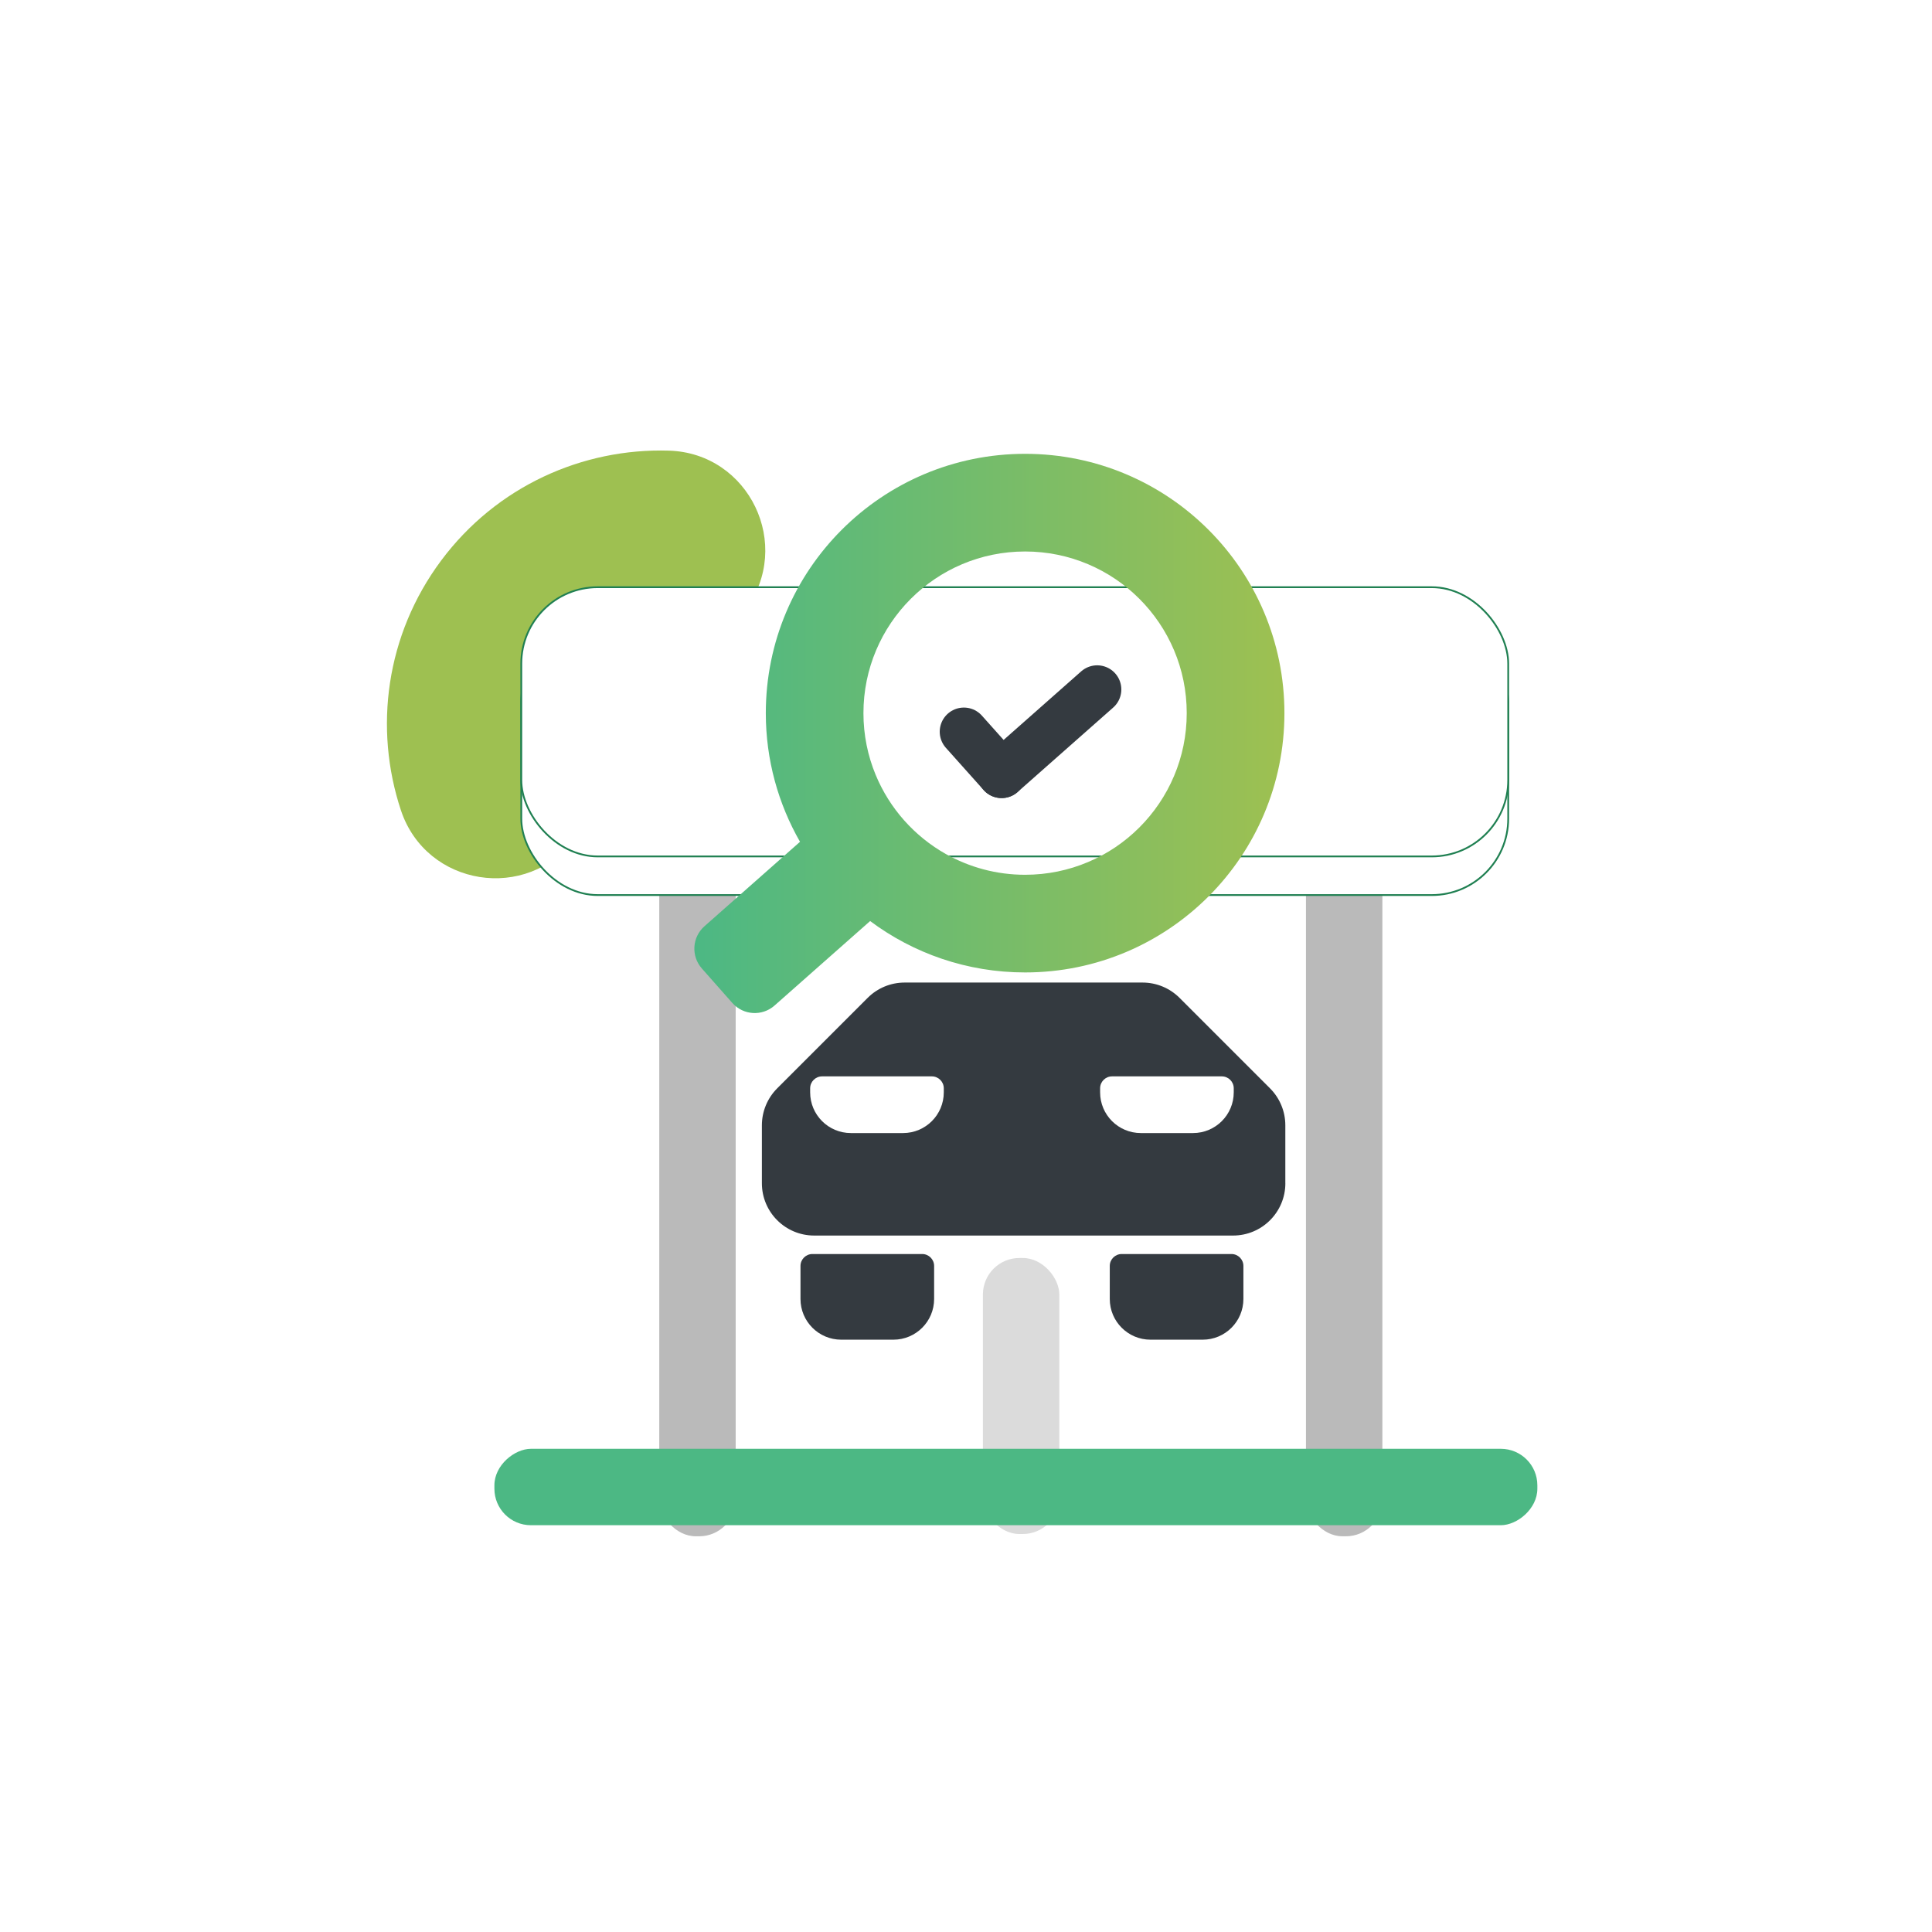 <?xml version="1.0" encoding="UTF-8"?>
<svg id="Layer_1" data-name="Layer 1" xmlns="http://www.w3.org/2000/svg" xmlns:xlink="http://www.w3.org/1999/xlink" viewBox="0 0 600 600">
  <defs>
    <style>
      .cls-1 {
        filter: url(#drop-shadow-13);
      }

      .cls-1, .cls-2 {
        stroke: #208052;
        stroke-width: .55px;
      }

      .cls-1, .cls-2, .cls-3, .cls-4 {
        stroke-miterlimit: 10;
      }

      .cls-1, .cls-2, .cls-5 {
        fill: #fff;
      }

      .cls-2 {
        filter: url(#drop-shadow-14);
      }

      .cls-6 {
        fill: #9ec051;
        filter: url(#drop-shadow-9);
      }

      .cls-6, .cls-7, .cls-8, .cls-9, .cls-10, .cls-5, .cls-11, .cls-12 {
        stroke-width: 0px;
      }

      .cls-7 {
        fill: #dbdbdb;
        filter: url(#drop-shadow-10);
      }

      .cls-8 {
        filter: url(#drop-shadow-12);
      }

      .cls-8, .cls-9 {
        fill: #bababa;
      }

      .cls-9 {
        filter: url(#drop-shadow-11);
      }

      .cls-3 {
        filter: url(#drop-shadow-18);
      }

      .cls-3, .cls-4 {
        fill: none;
        stroke: #343a40;
        stroke-linecap: round;
        stroke-width: 15px;
      }

      .cls-4 {
        filter: url(#drop-shadow-17);
      }

      .cls-10 {
        fill: url(#linear-gradient);
        filter: url(#drop-shadow-16);
      }

      .cls-11 {
        fill: #343a40;
      }

      .cls-12 {
        fill: #4cb884;
        filter: url(#drop-shadow-15);
      }
    </style>
    <filter id="drop-shadow-9" filterUnits="userSpaceOnUse">
      <feOffset dx="0" dy="6.64"/>
      <feGaussianBlur result="blur" stdDeviation="14.75"/>
      <feFlood flood-color="#4cb884" flood-opacity=".52"/>
      <feComposite in2="blur" operator="in"/>
      <feComposite in="SourceGraphic"/>
    </filter>
    <filter id="drop-shadow-10" filterUnits="userSpaceOnUse">
      <feOffset dx="-.77" dy="1.23"/>
      <feGaussianBlur result="blur-2" stdDeviation="4.32"/>
      <feFlood flood-color="#000" flood-opacity=".15"/>
      <feComposite in2="blur-2" operator="in"/>
      <feComposite in="SourceGraphic"/>
    </filter>
    <filter id="drop-shadow-11" filterUnits="userSpaceOnUse">
      <feOffset dx="-1.21" dy="1.94"/>
      <feGaussianBlur result="blur-3" stdDeviation="6.78"/>
      <feFlood flood-color="#000" flood-opacity=".15"/>
      <feComposite in2="blur-3" operator="in"/>
      <feComposite in="SourceGraphic"/>
    </filter>
    <filter id="drop-shadow-12" filterUnits="userSpaceOnUse">
      <feOffset dx="-1.21" dy="1.94"/>
      <feGaussianBlur result="blur-4" stdDeviation="6.78"/>
      <feFlood flood-color="#000" flood-opacity=".15"/>
      <feComposite in2="blur-4" operator="in"/>
      <feComposite in="SourceGraphic"/>
    </filter>
    <filter id="drop-shadow-13" filterUnits="userSpaceOnUse">
      <feOffset dx="-2.74" dy="4.38"/>
      <feGaussianBlur result="blur-5" stdDeviation="6.57"/>
      <feFlood flood-color="#4cb884" flood-opacity=".54"/>
      <feComposite in2="blur-5" operator="in"/>
      <feComposite in="SourceGraphic"/>
    </filter>
    <filter id="drop-shadow-14" filterUnits="userSpaceOnUse">
      <feOffset dx="-2.74" dy="4.38"/>
      <feGaussianBlur result="blur-6" stdDeviation="6.57"/>
      <feFlood flood-color="#4cb884" flood-opacity=".54"/>
      <feComposite in2="blur-6" operator="in"/>
      <feComposite in="SourceGraphic"/>
    </filter>
    <filter id="drop-shadow-15" filterUnits="userSpaceOnUse">
      <feOffset dx="-1.5" dy="2.4"/>
      <feGaussianBlur result="blur-7" stdDeviation="8.39"/>
      <feFlood flood-color="#000" flood-opacity=".15"/>
      <feComposite in2="blur-7" operator="in"/>
      <feComposite in="SourceGraphic"/>
    </filter>
    <linearGradient id="linear-gradient" x1="220.63" y1="219.79" x2="403.88" y2="219.79" gradientUnits="userSpaceOnUse">
      <stop offset="0" stop-color="#4cb884"/>
      <stop offset="1" stop-color="#9ec051"/>
    </linearGradient>
    <filter id="drop-shadow-16" filterUnits="userSpaceOnUse">
      <feOffset dx="-5" dy="8"/>
      <feGaussianBlur result="blur-8" stdDeviation="28"/>
      <feFlood flood-color="#000" flood-opacity=".22"/>
      <feComposite in2="blur-8" operator="in"/>
      <feComposite in="SourceGraphic"/>
    </filter>
    <filter id="drop-shadow-17" filterUnits="userSpaceOnUse">
      <feOffset dx="-5" dy="8"/>
      <feGaussianBlur result="blur-9" stdDeviation="28"/>
      <feFlood flood-color="#000" flood-opacity=".22"/>
      <feComposite in2="blur-9" operator="in"/>
      <feComposite in="SourceGraphic"/>
    </filter>
    <filter id="drop-shadow-18" filterUnits="userSpaceOnUse">
      <feOffset dx="-5" dy="8"/>
      <feGaussianBlur result="blur-10" stdDeviation="28"/>
      <feFlood flood-color="#000" flood-opacity=".22"/>
      <feComposite in2="blur-10" operator="in"/>
      <feComposite in="SourceGraphic"/>
    </filter>
  </defs>
  <path class="cls-6" d="M231.49,182.73c14.92-20.03,1.2-48.67-23.76-49.42-26.78-.81-53.52,11.03-70.74,34.15-17.22,23.12-20.92,52.12-12.48,77.55,7.87,23.7,39.24,28.65,54.16,8.62l52.82-70.9Z"/>
  <rect class="cls-7" x="306.02" y="389.45" width="23.73" height="85.72" rx="11.34" ry="11.34"/>
  <g>
    <path class="cls-11" d="M399.17,367.47v-18c0-4.31-1.71-8.44-4.76-11.48l-28.09-28.09c-3.05-3.05-7.18-4.76-11.48-4.76h-73.9c-4.31,0-8.44,1.71-11.48,4.76l-28.09,28.09c-3.05,3.05-4.76,7.18-4.76,11.48v18c0,8.97,7.27,16.24,16.24,16.24h130.09c8.97,0,16.24-7.27,16.24-16.24Z"/>
    <path class="cls-11" d="M252.3,389.45h34.1c2.04,0,3.7,1.66,3.7,3.7v10.26c0,6.98-5.66,12.64-12.64,12.64h-16.22c-6.98,0-12.64-5.66-12.64-12.64v-10.26c0-2.04,1.66-3.7,3.7-3.7Z"/>
    <path class="cls-11" d="M348.35,389.45h34.1c2.04,0,3.7,1.66,3.7,3.7v10.26c0,6.98-5.66,12.64-12.64,12.64h-16.22c-6.98,0-12.64-5.66-12.64-12.64v-10.26c0-2.04,1.66-3.7,3.7-3.7Z"/>
    <path class="cls-5" d="M345.35,334.28h34.1c2.04,0,3.7,1.66,3.7,3.7v1.26c0,6.98-5.66,12.64-12.64,12.64h-16.22c-6.98,0-12.64-5.66-12.64-12.64v-1.26c0-2.04,1.66-3.7,3.7-3.7Z"/>
    <path class="cls-5" d="M255.3,334.28h34.1c2.04,0,3.7,1.66,3.7,3.7v1.26c0,6.98-5.66,12.64-12.64,12.64h-16.22c-6.98,0-12.64-5.66-12.64-12.64v-1.26c0-2.04,1.66-3.7,3.7-3.7Z"/>
  </g>
  <rect class="cls-9" x="406.79" y="263.67" width="23.73" height="211.5" rx="11.34" ry="11.34"/>
  <rect class="cls-8" x="205.95" y="263.67" width="23.73" height="211.5" rx="11.34" ry="11.34"/>
  <rect class="cls-1" x="164.63" y="189.98" width="306.5" height="83.61" rx="23.73" ry="23.73"/>
  <rect class="cls-2" x="164.63" y="177.98" width="306.5" height="83.61" rx="23.73" ry="23.73"/>
  <rect class="cls-12" x="306.02" y="301.35" width="23.73" height="323.9" rx="11.34" ry="11.34" transform="translate(781.19 145.42) rotate(90)"/>
  <path class="cls-10" d="M275.24,278.05c13.42,10.02,30.08,15.95,48.12,15.95,44.47,0,80.53-36.05,80.53-80.53s-36.05-80.53-80.53-80.53-80.53,36.05-80.53,80.53c0,14.55,3.88,28.18,10.62,39.96h0l-29.68,26.23c-3.84,3.4-4.2,9.26-.81,13.1l9.47,10.72c3.4,3.84,9.26,4.2,13.1.81l29.7-26.25M323.35,263.67c-8.93,0-17.31-2.34-24.58-6.43-9.76-5.49-17.5-14.15-21.82-24.59-2.45-5.91-3.8-12.39-3.8-19.18,0-27.72,22.47-50.2,50.2-50.2s50.2,22.47,50.2,50.2-22.47,50.2-50.2,50.2Z"/>
  <g>
    <line class="cls-4" x1="345.74" y1="206.12" x2="316.06" y2="232.35"/>
    <line class="cls-3" x1="304.34" y1="219.24" x2="316.06" y2="232.35"/>
  </g>
</svg>